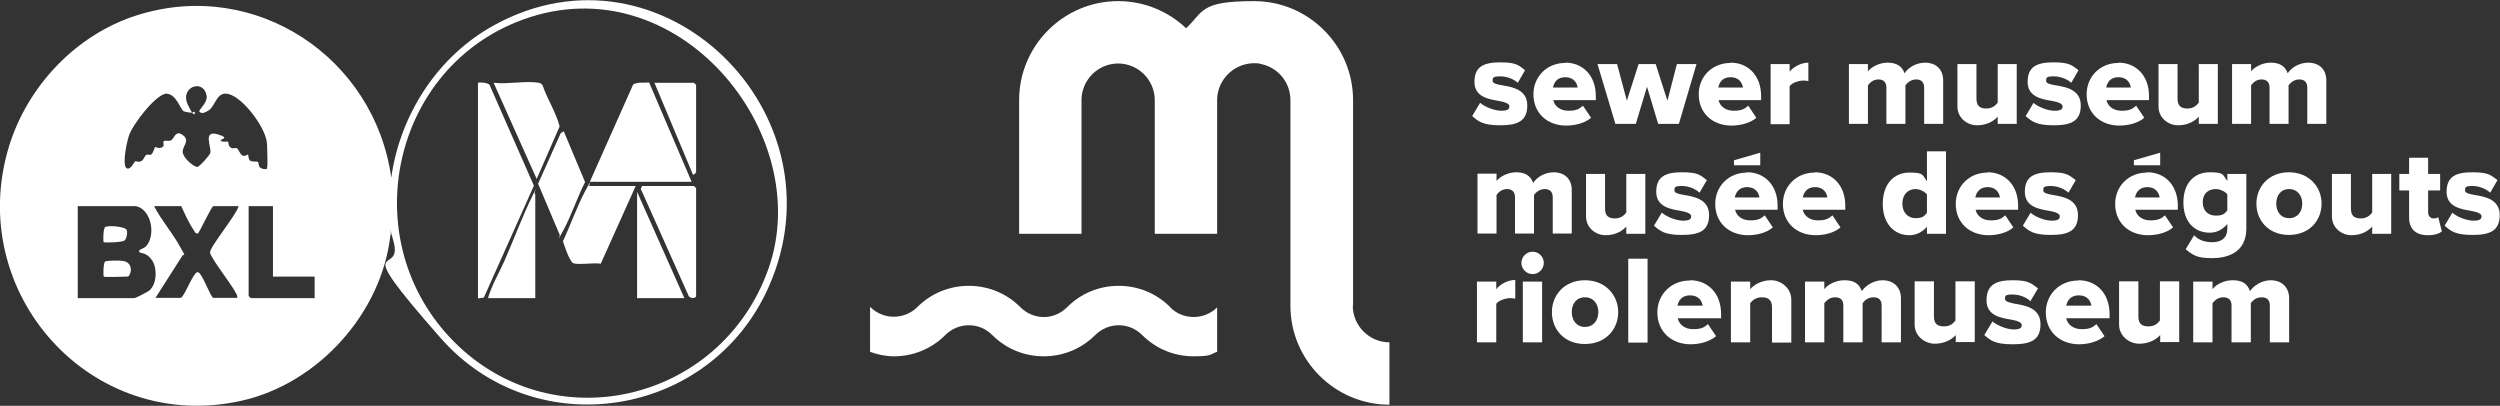 <?xml version="1.0" encoding="UTF-8"?> <svg xmlns="http://www.w3.org/2000/svg" id="Layer_1" version="1.1" viewBox="0 0 893.9 145.1"><rect x="0" y="0" width="893.9" height="145.1" fill="#333333" stroke="none"/><defs><style> .st0 { fill: #fff; } </style></defs><g><path class="st0" d="M139.6,84c-3.1,28-25.9,53.2-53.3,59.3C32.6,155.3-12.7,104.7,3.2,52.4,9.9,30.5,27.6,12,49.5,5.3c42-13,84.4,15.3,90.4,58.2,3.2-22.7,16.7-43.5,36.8-54.5,60-33,125.8,31.6,98.1,93.7-20.8,46.7-83.3,56.8-117.3,18.1s-12.7-20.5-16.9-34.9,0-1.6-1-1.8ZM160.9,120.7c35.5,37.7,96.9,23.6,113.9-24.7S242.1-13.1,187,7c-46.7,17-60,77.6-26.1,113.7ZM95.5,59.9c.3-.3,0-6.8,0-8,0-5.5-7.5-15.5-12.5-17.8-5.5-2.6-5.7,3.6-8.3,5.3s-3,.8-3.4.5c-.5-.5,2.8-3,2.6-5.3-.7-6.7-9.7-3.7-6.8,2.7s2.9,2.1,2.2,2.7-3.1,0-3.6-.2c-1.3-.8-2.5-5.9-6-6.3s-12.5,11.1-13.7,15.3-2.1,10.3-.8,11.3,2.8-2.1,3-2.3c.4-.3,1.3.2,1.9,0,1.4-.5,1.5-2,2.2-2.4s1.1.3,1.8-.2,1.2-2.5,1.3-2.6c.2-.1,1.1.4,1.7.3,2.3-.2,1-2,1.4-2.4s1.7.1,2.6-.3c1.3-.6,1.6-4,4.4-1.8s-1,4.2,0,6.7,4.2,4.6,5,4.6,4.5-4.2,4.7-5c.5-2-2.8-8.2,2.5-6.7s.3,1.8,1.3,2.4,2.2,0,2.5.3,0,1.3.9,2,1.9,0,2.3.3c.6.4,1.1,2.1,2,2.6s1.8-.5,2-.3,0,1.5.7,2.1,2.4.2,2.8.5.1,1.4.8,2,2.1.7,2.4.5ZM48.6,73.7h-20.8v32.9h20.3c.3,0,4.9-2.3,5.4-2.8,2.6-2.4,2.8-7.8.9-10.7s-4.2-2.5-4.5-2.9c-.9-.9,1.7-1.4,2.3-2.1,3.6-3.9,2-13.2-3.6-14.4ZM64.8,73.7h-9.7c2.5,4.9,6.5,9.5,9.1,14.2s1.6,2.4.9,3.7l-9.5,14.9h9c1.2,0,4.5-9.3,6.1-9.2s4.6,9.2,5.6,9.2h8.5c.2-.8-.2-1.2-.5-1.8-1.4-2.9-9-12.5-9.2-14.4s9.7-13.8,10.2-16.6h-9c-.7,0-5.1,9.8-5.6,9.8-1,0-1-.6-1.4-1.2-1.7-2.4-3.2-5.8-4.5-8.6ZM97.6,73.7h-8.7v32.1c0,0,.7.8.8.8h22.8v-7.7h-14.9v-25.2Z"></path><path class="st0" d="M170.9,29.6c.2-.2,4.1-.2,4.3,1.1l15.7,35.7-17.9,40-2.1.3V29.6Z"></path><path class="st0" d="M210.9,65l15.5-34.8c1.7-1,3.8-.5,5.7-.7l15.2,35.5h-36.4Z"></path><path class="st0" d="M227.3,66.5l-12.5,27.8c-2-.5-8.7.6-10-.3s-3.4-7.2-3.5-7.8c2.7-5.7,5-12.4,8-18s1.1-1.7,1.4-1.7h16.7Z"></path><path class="st0" d="M229.6,66.5h18.5c0,0,.8.7.8.8v38.5c0,1-2.4,1.1-2.8-.3l-17-38,.5-1Z"></path><path class="st0" d="M192.7,29.6c.3,0,1.1.5,1.3.9,1.7,5,4.8,9.6,6.1,14.7l-8.2,18.8-15.4-34.4c4.9.6,11.5-.8,16.2,0Z"></path><polygon class="st0" points="244.7 106.6 227.8 106.6 227.8 68.6 244.7 106.6"></polygon><path class="st0" d="M191.4,69.6v37h-16.9c1.3-4.6,3.9-8.9,5.9-13.4,3.3-7.5,6.3-15.7,9.9-23s0-.8,1.1-.7Z"></path><path class="st0" d="M201.6,47l7.6,18.1c-2.8,5.5-4.9,12-7.8,17.3s-.9,1.8-1.3,1.5l-7.7-18.2,8.1-18.1,1.1-.7Z"></path><path class="st0" d="M248.8,61.7c0,.2-.9.9-1,.8l-13.8-32.9h14.1c0,0,.8.7.8.8v31.3Z"></path><path class="st0" d="M37.1,98.9c-.2-.2-.2-5,.5-5.4s5.4-.4,6.4-.2c4.2.7,2.7,5.6,1.6,5.6s-8.2.3-8.5,0Z"></path><path class="st0" d="M45.2,82c.5.8.2,3.3-.7,4s-7.1.8-7.4.6-.2-5,.5-5.4c1-.7,7-.2,7.6.9Z"></path></g><g><path class="st0" d="M529.3,36.8c1.6,1.4,5,2.8,7.5,2.8s2.9-.7,2.9-1.6-1.5-1.5-3.7-1.9c-3.6-.6-8.8-1.4-8.8-6.8s3.2-7,9.2-7,6.6,1.1,8.9,2.8l-2.6,4.5c-1.3-1.2-3.7-2.3-6.3-2.3s-2.7.5-2.7,1.5,1.1,1.3,3.4,1.7c3.6.6,9,1.5,9,7.2s-3.6,7.1-9.7,7.1-7.7-1.3-10-3.3l2.8-4.7Z"></path><path class="st0" d="M555.3,31.3h8.8c-.2-1.5-1.3-3.7-4.4-3.7s-4.1,2.1-4.4,3.7M559.7,22.4c6.3,0,10.9,4.7,10.9,11.9v1.5h-15.2c.4,2,2.3,3.8,5.4,3.8s4-.8,5.2-1.8l2.9,4.3c-2.1,1.9-5.7,2.8-8.9,2.8-6.6,0-11.7-4.3-11.7-11.2,0-6.2,4.7-11.2,11.4-11.2"></path><polygon class="st0" points="588.9 31 584.9 44.3 577.6 44.3 571.2 22.9 578.2 22.9 581.7 36 585.9 22.9 592 22.9 596.2 36 599.6 22.9 606.6 22.9 600.3 44.3 592.9 44.3 588.9 31"></polygon><path class="st0" d="M614.4,31.3h8.8c-.2-1.5-1.3-3.7-4.4-3.7s-4.1,2.1-4.4,3.7M618.8,22.4c6.3,0,10.9,4.7,10.9,11.9v1.5h-15.2c.4,2,2.3,3.8,5.4,3.8s4-.8,5.2-1.8l2.9,4.3c-2.1,1.9-5.7,2.8-8.9,2.8-6.6,0-11.7-4.3-11.7-11.2,0-6.2,4.7-11.2,11.4-11.2"></path><path class="st0" d="M633.1,22.9h6.8v2.7c1.4-1.7,4.1-3.2,6.7-3.2v6.6c-.4-.1-1-.2-1.7-.2-1.8,0-4.1.8-5,2v13.6h-6.8v-21.4Z"></path><path class="st0" d="M688,31.3c0-1.6-.8-2.9-2.8-2.9s-3.2,1.2-3.9,2.1v13.8h-6.8v-13c0-1.6-.8-2.9-2.8-2.9s-3.1,1.2-3.8,2.1v13.8h-6.8v-21.4h6.8v2.6c.9-1.2,3.7-3.1,7-3.1s5.2,1.3,6.1,3.8c1.2-1.9,4-3.8,7.4-3.8s6.4,2,6.4,6.4v15.5h-6.8v-13Z"></path><path class="st0" d="M714.3,41.7c-1.3,1.5-3.8,3.1-7.4,3.1s-7-2.7-7-6.7v-15.2h6.8v12.4c0,2.6,1.3,3.5,3.5,3.5s3.3-1.1,4.1-2.1v-13.8h6.8v21.4h-6.8v-2.6Z"></path><path class="st0" d="M727.1,36.8c1.6,1.4,5,2.8,7.5,2.8s2.9-.7,2.9-1.6-1.5-1.5-3.7-1.9c-3.6-.6-8.8-1.4-8.8-6.8s3.2-7,9.2-7,6.6,1.1,9,2.8l-2.6,4.5c-1.3-1.2-3.7-2.3-6.3-2.3s-2.7.5-2.7,1.5,1.1,1.3,3.4,1.7c3.6.6,9,1.5,9,7.2s-3.6,7.1-9.7,7.1-7.7-1.3-10-3.3l2.8-4.7Z"></path><path class="st0" d="M753.1,31.3h8.8c-.2-1.5-1.3-3.7-4.4-3.7s-4.1,2.1-4.4,3.7M757.5,22.4c6.3,0,10.9,4.7,10.9,11.9v1.5h-15.2c.4,2,2.3,3.8,5.4,3.8s4-.8,5.2-1.8l2.9,4.3c-2.1,1.9-5.7,2.8-8.9,2.8-6.6,0-11.7-4.3-11.7-11.2,0-6.2,4.7-11.2,11.4-11.2"></path><path class="st0" d="M786.2,41.7c-1.3,1.5-3.8,3.1-7.4,3.1s-7-2.7-7-6.7v-15.2h6.8v12.4c0,2.6,1.3,3.5,3.5,3.5s3.3-1.1,4.1-2.1v-13.8h6.8v21.4h-6.8v-2.6Z"></path><path class="st0" d="M825,31.3c0-1.6-.8-2.9-2.8-2.9s-3.2,1.2-3.9,2.1v13.8h-6.8v-13c0-1.6-.8-2.9-2.8-2.9s-3.1,1.2-3.8,2.1v13.8h-6.8v-21.4h6.8v2.6c.9-1.2,3.7-3.1,7-3.1s5.2,1.3,6.1,3.8c1.2-1.9,4-3.8,7.4-3.8s6.4,2,6.4,6.4v15.5h-6.8v-13h0Z"></path><path class="st0" d="M555.2,70.5c0-1.6-.8-2.9-2.8-2.9s-3.2,1.2-3.9,2.1v13.8h-6.8v-13c0-1.6-.8-2.9-2.8-2.9s-3.1,1.2-3.8,2.1v13.8h-6.8v-21.4h6.8v2.6c.9-1.2,3.7-3.1,7-3.1s5.2,1.3,6.1,3.8c1.2-1.9,4-3.8,7.4-3.8s6.4,2,6.4,6.4v15.5h-6.8v-13h0Z"></path><path class="st0" d="M581.5,81c-1.3,1.5-3.8,3.1-7.4,3.1s-7-2.7-7-6.7v-15.2h6.8v12.4c0,2.6,1.3,3.5,3.5,3.5s3.3-1.1,4.1-2.1v-13.8h6.8v21.4h-6.8v-2.6Z"></path><path class="st0" d="M594.3,76.1c1.6,1.4,5,2.8,7.5,2.8s2.9-.7,2.9-1.6-1.5-1.5-3.7-1.9c-3.6-.6-8.8-1.4-8.8-6.8s3.2-7,9.2-7,6.6,1.1,8.9,2.8l-2.6,4.5c-1.3-1.2-3.7-2.4-6.3-2.4s-2.7.5-2.7,1.5,1.1,1.3,3.4,1.7c3.6.6,9,1.5,9,7.2s-3.6,7.1-9.7,7.1-7.7-1.3-10-3.3l2.8-4.7Z"></path><path class="st0" d="M620.3,70.6h8.8c-.2-1.5-1.3-3.7-4.4-3.7-3,0-4.1,2.1-4.4,3.7M624.7,61.6c6.3,0,10.9,4.7,10.9,11.9v1.5h-15.2c.4,2,2.3,3.8,5.4,3.8s4-.8,5.2-1.8l2.9,4.3c-2.1,1.9-5.7,2.8-8.9,2.8-6.6,0-11.7-4.3-11.7-11.2,0-6.2,4.7-11.2,11.4-11.2"></path><path class="st0" d="M644.6,70.6h8.8c-.2-1.5-1.3-3.7-4.4-3.7-3,0-4.1,2.1-4.4,3.7M648.9,61.6c6.3,0,10.9,4.7,10.9,11.9v1.5h-15.2c.4,2,2.3,3.8,5.4,3.8s4-.8,5.2-1.8l2.9,4.3c-2.1,1.9-5.7,2.8-8.9,2.8-6.6,0-11.7-4.3-11.7-11.2,0-6.2,4.7-11.2,11.4-11.2"></path><path class="st0" d="M689,69.5c-.9-1.1-2.7-1.9-4.1-1.9-2.7,0-4.7,2-4.7,5.2s2,5.2,4.7,5.2,3.2-.8,4.1-1.9v-6.6ZM689,81.1c-1.8,2-3.9,3-6.3,3-5.3,0-9.5-4-9.5-11.2s4.1-11.2,9.5-11.2,4.6.9,6.3,3.1v-10.7h6.8v29.5h-6.8v-2.5Z"></path><path class="st0" d="M706.3,70.6h8.8c-.2-1.5-1.3-3.7-4.4-3.7-3,0-4.1,2.1-4.4,3.7M710.7,61.6c6.3,0,10.9,4.7,10.9,11.9v1.5h-15.2c.4,2,2.3,3.8,5.4,3.8s4-.8,5.2-1.8l2.9,4.3c-2.1,1.9-5.7,2.8-8.9,2.8-6.6,0-11.7-4.3-11.7-11.2,0-6.2,4.7-11.2,11.4-11.2"></path><path class="st0" d="M726.1,76.1c1.6,1.4,5,2.8,7.5,2.8s2.9-.7,2.9-1.6-1.5-1.5-3.7-1.9c-3.6-.6-8.8-1.4-8.8-6.8s3.2-7,9.2-7,6.6,1.1,9,2.8l-2.6,4.5c-1.3-1.2-3.7-2.4-6.3-2.4s-2.7.5-2.7,1.5,1.1,1.3,3.4,1.7c3.6.6,9,1.5,9,7.2s-3.6,7.1-9.7,7.1-7.7-1.3-10-3.3l2.8-4.7Z"></path><path class="st0" d="M763.4,70.6h8.8c-.2-1.5-1.3-3.7-4.4-3.7-3,0-4.1,2.1-4.4,3.7M767.8,61.6c6.3,0,10.9,4.7,10.9,11.9v1.5h-15.2c.4,2,2.3,3.8,5.4,3.8s4-.8,5.2-1.8l2.9,4.3c-2.1,1.9-5.7,2.8-9,2.8-6.6,0-11.7-4.3-11.7-11.2,0-6.2,4.7-11.2,11.4-11.2"></path><path class="st0" d="M796.4,69.5c-.8-1.1-2.7-1.9-4.1-1.9-2.7,0-4.7,1.6-4.7,4.7s2,4.8,4.7,4.8,3.2-.8,4.1-1.9v-5.7ZM784.5,84.1c1.6,1.8,4,2.5,6.5,2.5s5.4-.9,5.4-4.9v-1.6c-1.8,2.1-3.9,3.1-6.3,3.1-5.2,0-9.4-3.6-9.4-10.8s4.1-10.8,9.4-10.8,4.6.9,6.3,3.1v-2.5h6.8v19.5c0,8.7-6.9,10.6-12.2,10.6s-6.7-.9-9.5-3.2l3-4.9Z"></path><path class="st0" d="M823.2,72.8c0-2.8-1.7-5.2-4.7-5.2s-4.6,2.3-4.6,5.2,1.6,5.2,4.6,5.2,4.7-2.3,4.7-5.2M806.8,72.8c0-6,4.4-11.2,11.6-11.2s11.7,5.2,11.7,11.2-4.3,11.2-11.7,11.2c-7.3,0-11.6-5.2-11.6-11.2"></path><path class="st0" d="M848.2,81c-1.3,1.5-3.8,3.1-7.4,3.1s-7-2.7-7-6.7v-15.2h6.8v12.4c0,2.6,1.3,3.5,3.5,3.5s3.3-1.1,4.1-2.1v-13.8h6.8v21.4h-6.8v-2.6Z"></path><path class="st0" d="M861.4,77.8v-9.7h-3.5v-5.9h3.5v-5.8h6.8v5.8h4.3v5.9h-4.3v7.8c0,1.2.7,2.2,1.9,2.2s1.5-.3,1.7-.5l1.3,5.1c-.8.8-2.5,1.4-5,1.4-4.3,0-6.7-2.2-6.7-6.3"></path><path class="st0" d="M876.9,76.1c1.6,1.4,5,2.8,7.5,2.8s2.9-.7,2.9-1.6-1.5-1.5-3.7-1.9c-3.6-.6-8.8-1.4-8.8-6.8s3.2-7,9.2-7,6.6,1.1,9,2.8l-2.6,4.5c-1.3-1.2-3.7-2.4-6.3-2.4s-2.7.5-2.7,1.5,1.1,1.3,3.4,1.7c3.6.6,9,1.5,9,7.2s-3.6,7.1-9.7,7.1-7.7-1.3-10-3.3l2.8-4.7Z"></path><path class="st0" d="M483.8,109.3V35.8c0-19.5-15.9-35.4-35.4-35.4s-17.9,3.7-24.3,9.7c-6.3-6-14.9-9.7-24.3-9.7-19.5,0-35.4,15.9-35.4,35.4v47.8h22.3v-47.8c0-7.2,5.9-13.1,13.1-13.1s13.1,5.9,13.1,13.1v47.8h22.3v-41.8c0-.1,0-.2,0-.3v-5.7c0-6.3,4.5-11.6,10.5-12.9.9-.2,1.7-.3,2.6-.3s1.8,0,2.6.3c6,1.2,10.5,6.5,10.5,12.9v73.5c0,19.5,15.9,35.4,35.4,35.4v-22.3c-7.2,0-13.1-5.9-13.1-13.1"></path><path class="st0" d="M418.4,109.8h0c-4.9-4.9-11.4-7.6-18.4-7.6h0c-7,0-13.5,2.7-18.4,7.6s-12.2,4.6-16.8,0h0c-4.9-4.9-11.4-7.6-18.4-7.6h0c-7,0-13.5,2.7-18.4,7.6-4.6,4.6-12.2,4.6-16.8,0h-.1v16c2.8,1,5.6,1.6,8.5,1.6,6.7,0,13.3-2.5,18.4-7.6,2.2-2.2,5.2-3.5,8.4-3.5s6.1,1.2,8.4,3.5h0c5.1,5.1,11.7,7.6,18.4,7.6s13.3-2.5,18.4-7.6c2.2-2.2,5.2-3.5,8.4-3.5s6.1,1.2,8.4,3.5h0c5.1,5.1,11.7,7.6,18.4,7.6s5.7-.7,8.4-1.6v-15.9h0c-4.6,4.6-12.2,4.6-16.8,0"></path><path class="st0" d="M528.1,122.4v-21.7h6.9v2.7c1.4-1.8,4.2-3.3,6.8-3.3v6.7c-.4-.1-1-.2-1.7-.2-1.8,0-4.2.8-5.1,2v13.8h-6.9Z"></path><path class="st0" d="M544.5,100.7h6.9v21.7h-6.9v-21.7ZM544,94c0-2.2,1.8-4,4-4s4,1.8,4,4-1.8,4-4,4c-2.2,0-4-1.8-4-4"></path><path class="st0" d="M571.5,111.6c0-2.9-1.7-5.3-4.8-5.3s-4.7,2.4-4.7,5.3,1.7,5.3,4.7,5.3c3.1,0,4.8-2.4,4.8-5.3M554.9,111.6c0-6.1,4.5-11.4,11.8-11.4s11.9,5.3,11.9,11.4-4.4,11.4-11.9,11.4-11.8-5.3-11.8-11.4"></path><rect class="st0" x="582.2" y="92.5" width="6.9" height="30"></rect><path class="st0" d="M599.8,109.3h9c-.2-1.5-1.3-3.7-4.5-3.7s-4.2,2.2-4.5,3.7M604.3,100.2c6.4,0,11.1,4.7,11.1,12.1v1.5h-15.5c.4,2,2.3,3.9,5.5,3.9s4.1-.8,5.3-1.8l2.9,4.3c-2.2,1.9-5.8,2.9-9.1,2.9-6.7,0-11.9-4.4-11.9-11.4,0-6.3,4.8-11.4,11.6-11.4"></path><path class="st0" d="M633.6,122.4v-12.5c0-2.7-1.4-3.6-3.6-3.6s-3.4,1.1-4.2,2.1v14h-6.9v-21.7h6.9v2.7c1.3-1.5,3.9-3.2,7.5-3.2s7.2,2.9,7.2,6.9v15.4h-6.9Z"></path><path class="st0" d="M672.8,122.4v-13.2c0-1.7-.8-2.9-2.9-2.9s-3.2,1.2-3.9,2.1v14h-6.9v-13.2c0-1.7-.8-2.9-2.9-2.9s-3.1,1.2-3.9,2.1v14h-6.9v-21.7h6.9v2.7c.9-1.3,3.7-3.2,7.2-3.2s5.3,1.3,6.2,3.9c1.3-1.9,4.1-3.9,7.5-3.9s6.5,2.1,6.5,6.5v15.7h-6.9Z"></path><path class="st0" d="M699.3,122.4v-2.6c-1.3,1.5-3.9,3.1-7.5,3.1s-7.2-2.8-7.2-6.8v-15.5h6.9v12.6c0,2.6,1.3,3.5,3.6,3.5s3.3-1.1,4.1-2.1v-14h6.9v21.7h-6.9Z"></path><path class="st0" d="M712.4,114.9c1.6,1.4,5.1,2.9,7.6,2.9s2.9-.7,2.9-1.6-1.5-1.5-3.7-1.9c-3.7-.6-8.9-1.4-8.9-6.9s3.3-7.2,9.3-7.2,6.7,1.2,9.1,2.9l-2.7,4.6c-1.3-1.3-3.8-2.4-6.4-2.4s-2.7.5-2.7,1.5,1.2,1.3,3.5,1.8c3.7.6,9.2,1.5,9.2,7.3s-3.6,7.2-9.9,7.2-7.9-1.3-10.2-3.3l2.9-4.8Z"></path><path class="st0" d="M738.8,109.3h9c-.2-1.5-1.3-3.7-4.5-3.7s-4.2,2.2-4.5,3.7M743.2,100.2c6.4,0,11.1,4.7,11.1,12.1v1.5h-15.5c.4,2,2.3,3.9,5.5,3.9s4.1-.8,5.3-1.8l2.9,4.3c-2.2,1.9-5.8,2.9-9.1,2.9-6.7,0-11.9-4.4-11.9-11.4,0-6.3,4.8-11.4,11.6-11.4"></path><path class="st0" d="M772.4,122.4v-2.6c-1.3,1.5-3.9,3.1-7.5,3.1s-7.2-2.8-7.2-6.8v-15.5h6.9v12.6c0,2.6,1.3,3.5,3.6,3.5s3.3-1.1,4.1-2.1v-14h6.9v21.7h-6.9Z"></path><path class="st0" d="M811.6,122.4v-13.2c0-1.7-.8-2.9-2.9-2.9s-3.2,1.2-3.9,2.1v14h-6.9v-13.2c0-1.7-.8-2.9-2.9-2.9s-3.1,1.2-3.9,2.1v14h-6.9v-21.7h6.9v2.7c.9-1.3,3.7-3.2,7.2-3.2s5.3,1.3,6.2,3.9c1.3-1.9,4.1-3.9,7.5-3.9s6.5,2.1,6.5,6.5v15.7h-6.9Z"></path><polygon class="st0" points="629.4 59.1 620 59.1 620 57.3 629.4 54.6 629.4 59.1"></polygon><polygon class="st0" points="772.4 59.1 763 59.1 763 57.3 772.4 54.6 772.4 59.1"></polygon></g></svg> 